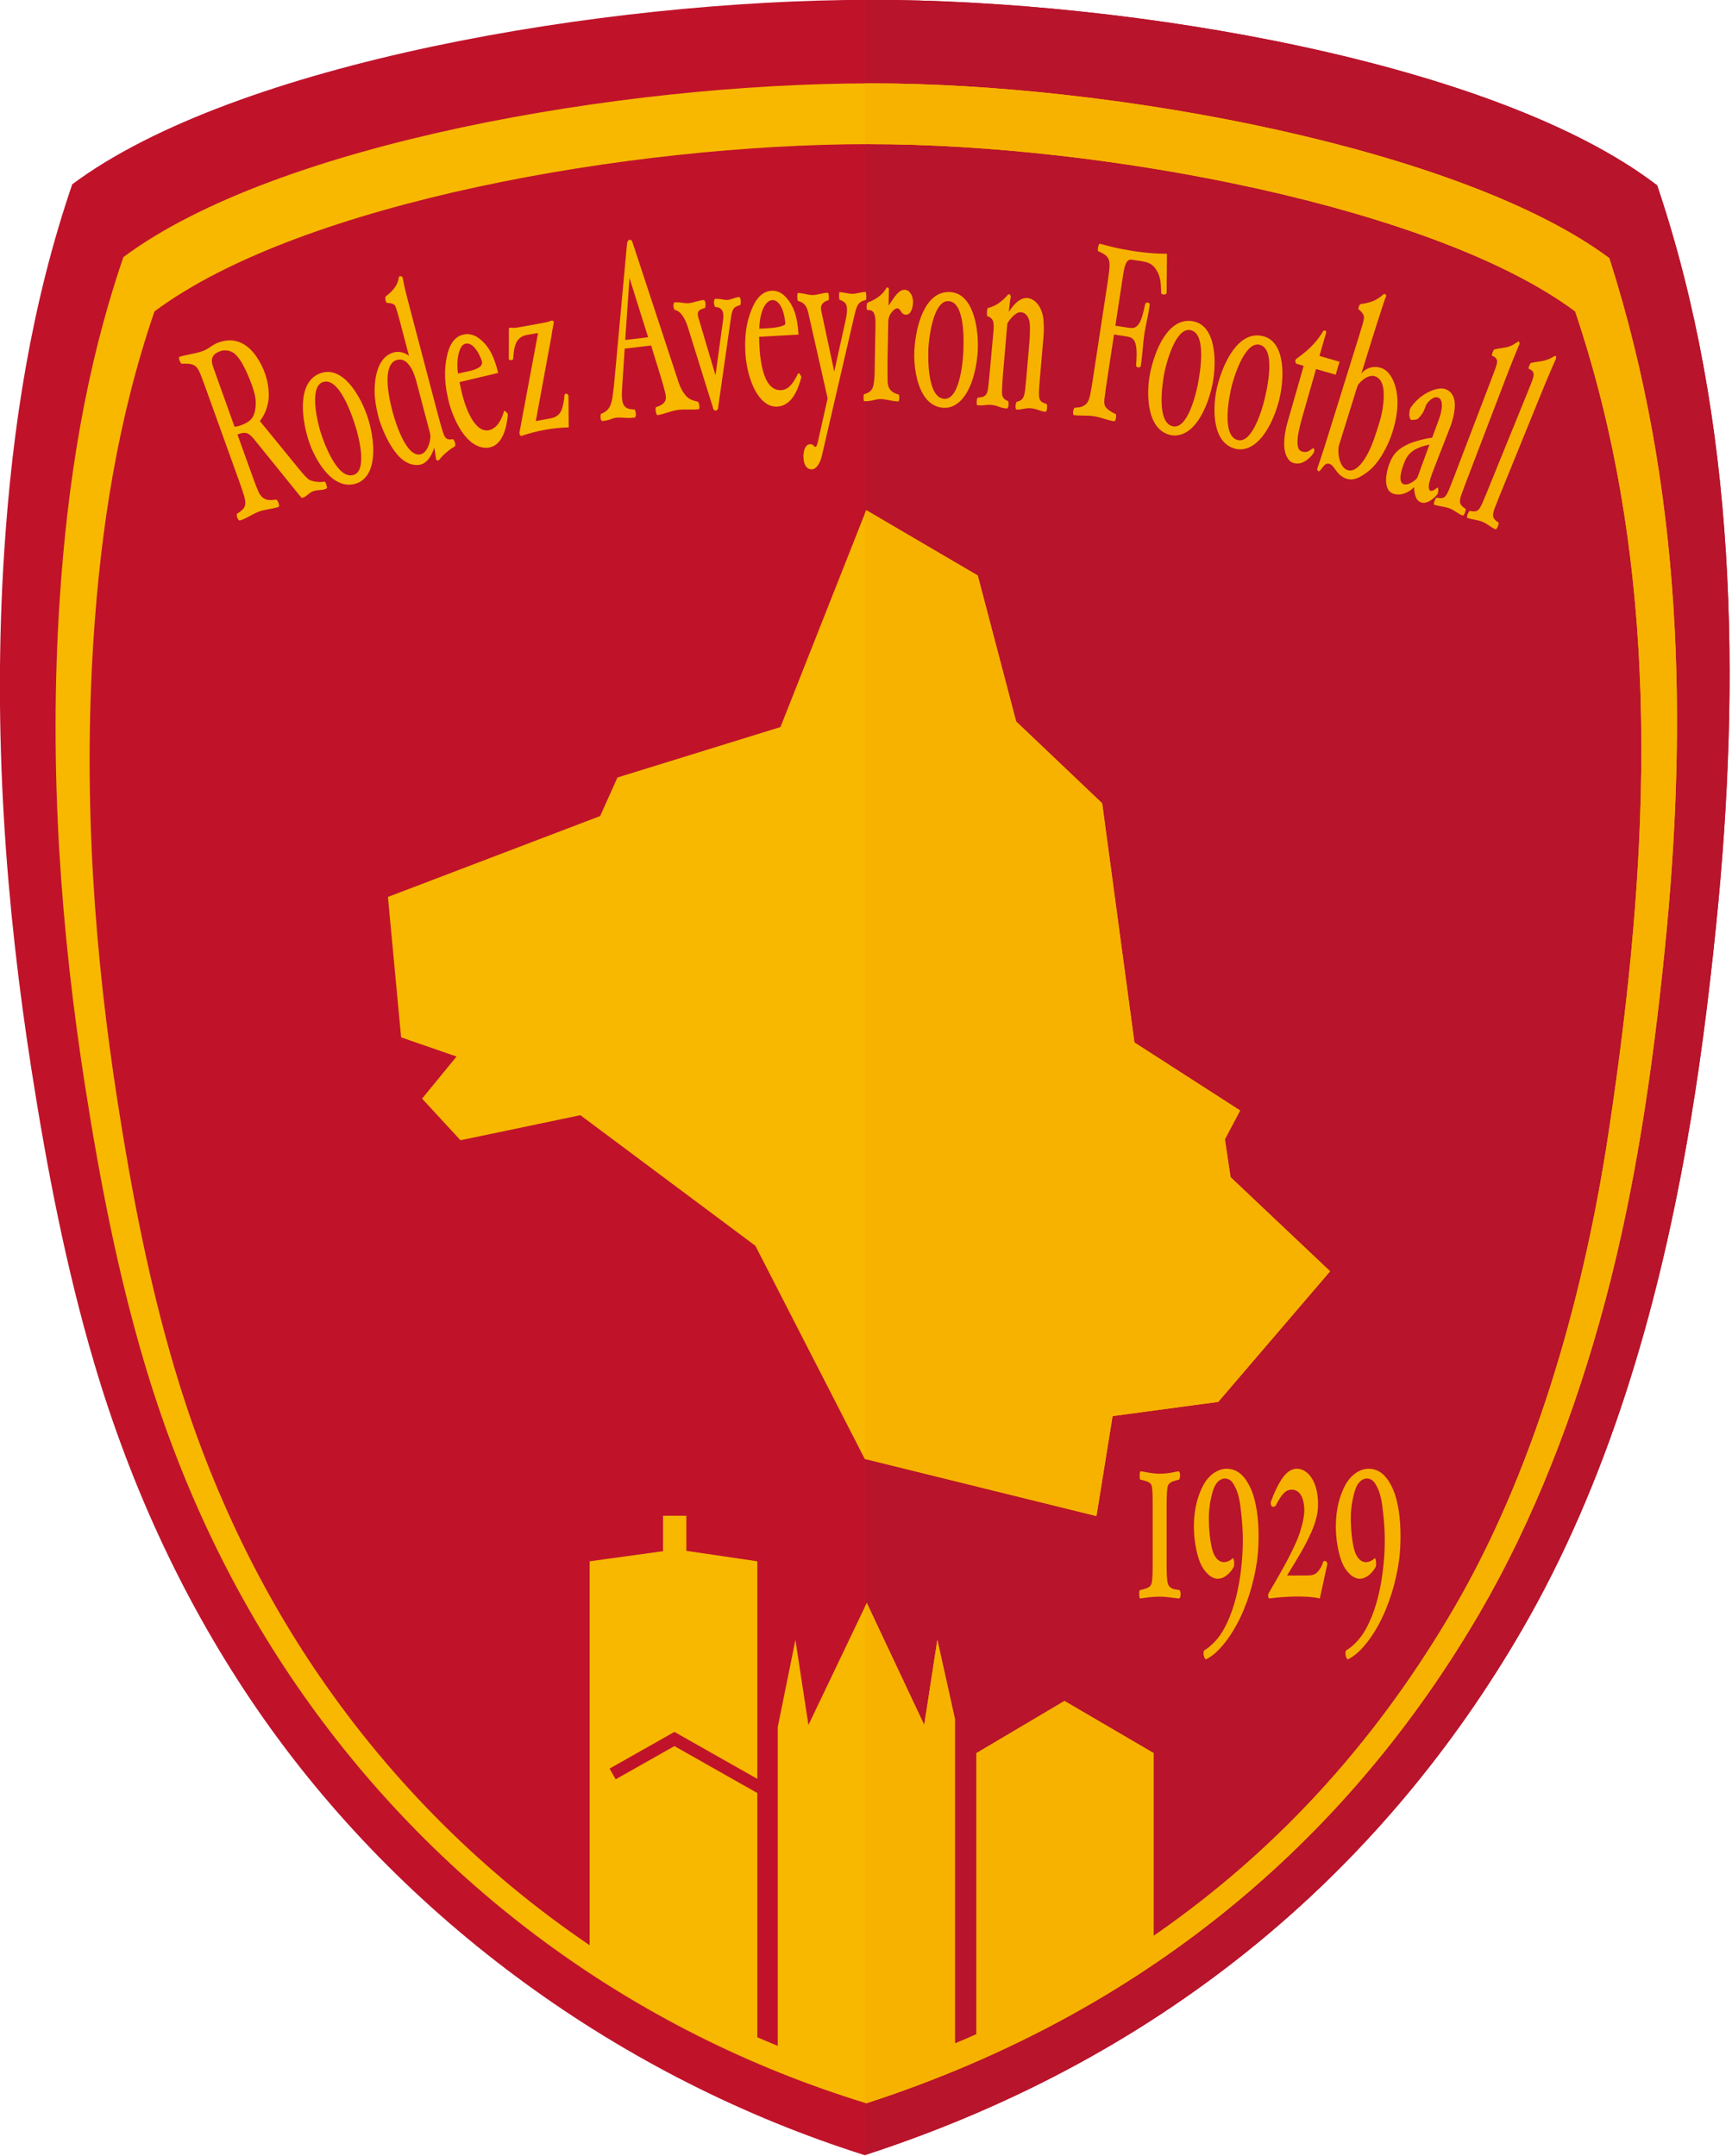 <?xml version="1.0" encoding="UTF-8" standalone="no"?>
<svg xmlns:dc="http://purl.org/dc/elements/1.1/" xmlns:cc="http://creativecommons.org/ns#" xmlns:rdf="http://www.w3.org/1999/02/22-rdf-syntax-ns#" xmlns:svg="http://www.w3.org/2000/svg" xmlns="http://www.w3.org/2000/svg" xmlns:sodipodi="http://sodipodi.sourceforge.net/DTD/sodipodi-0.dtd" xmlns:inkscape="http://www.inkscape.org/namespaces/inkscape" version="1.1" width="482" height="600" id="svg2" inkscape:version="0.91 r13725" viewBox="0 0 482 600" sodipodi:docname="Logo Rodez AF.svg">
  <defs id="defs71"/>
  <sodipodi:namedview pagecolor="#ffffff" bordercolor="#666666" borderopacity="1" objecttolerance="10" gridtolerance="10" guidetolerance="10" inkscape:pageopacity="0" inkscape:pageshadow="2" inkscape:window-width="1280" inkscape:window-height="691" id="namedview69" showgrid="false" inkscape:zoom="0.61867883" inkscape:cx="-25.631722" inkscape:cy="420.94489" inkscape:window-x="0" inkscape:window-y="1" inkscape:window-maximized="1" inkscape:current-layer="svg2"/>
  <g id="Layer1000" transform="matrix(1.058,0,0,1.058,-74.248,-145.5)">
    <path d="m 89.179,185.996 c 43.036,-32.055 139.917,-48.441 209.401,-48.515 69.483,-0.075 165.488,16.57 207.489,48.804 20.993,62.233 22.026,130.353 15.514,194.5 -1.959,19.299 -4.399,38.636 -7.795,57.783 -7.823,44.123 -20.769,88.886 -43.35,127.787 C 435.038,627.342 379.053,677.927 297.615,704.409 233.861,684.244 176.116,642.812 137.814,587.109 119.109,559.905 104.761,529.297 94.962,496.1 87.484,470.767 82.482,444.683 78.409,418.58 71.76,375.97 68.166,330.358 71.305,282.313 c 2.107,-32.241 7.102,-64.827 17.874,-96.318 z" style="fill:#c0132a;fill-rule:evenodd" id="path5" inkscape:connector-curvature="0"/>
    <path d="m 297.677,137.484 c 0.3,-8e-4 0.604,-0.004 0.903,-0.004 69.483,-0.075 165.488,16.57 207.489,48.804 20.993,62.233 22.026,130.353 15.515,194.5 -1.959,19.299 -4.399,38.636 -7.795,57.784 -7.823,44.123 -20.769,88.886 -43.35,127.787 -35.392,60.971 -91.358,111.546 -172.762,138.033 l 0,-566.904 z" style="fill:#b8142b;fill-rule:evenodd" id="path7" inkscape:connector-curvature="0"/>
    <path d="m 102.632,205.154 c 40.349,-30.027 131.18,-45.629 196.323,-45.699 65.144,-0.07 156.273,17.454 194.531,45.969 19.402,60.813 20.651,122.104 14.546,182.192 -3.134,30.852 -7.584,61.808 -15.554,91.812 -8.084,30.433 -19.189,58.409 -32.903,82.016 -33.19,57.127 -85.172,104.512 -161.524,129.318 -61.733,-18.889 -113.912,-57.7 -149.821,-109.878 -17.537,-25.482 -30.989,-54.154 -40.176,-85.249 -7.011,-23.73 -11.701,-48.164 -15.519,-72.615 -6.234,-39.913 -9.603,-82.639 -6.66,-127.644 1.975,-30.201 6.658,-60.725 16.758,-90.223 z m 122.644,343.044 19.311,-2.657 0,-9.319 6.123,0 0,9.228 18.668,2.748 0,57.223 -21.803,-12.344 -17.054,9.642 1.598,2.826 15.455,-8.738 21.804,12.345 0,64.242 c 1.782,0.771 3.574,1.525 5.376,2.259 l 0,-83.847 4.645,-22.921 3.42,22.38 15.354,-32.108 15.112,32.108 3.45,-22.38 4.614,20.757 0,85.387 c 1.911,-0.794 3.803,-1.603 5.675,-2.425 l 0,-73.956 23.148,-13.711 23.447,13.711 0,48.087 c 34.178,-23.597 59.867,-53.239 79.274,-86.666 19.746,-34.012 33.292,-77.778 40.381,-124.504 10.973,-72.323 14.825,-146.054 -8.77,-216.128 -36.579,-27.284 -123.708,-44.062 -185.993,-43.995 -62.284,0.067 -149.128,15.266 -187.706,43.995 -9.656,28.224 -14.134,57.159 -16.022,86.055 -2.814,43.061 0.408,83.941 6.368,122.13 3.651,23.395 8.135,46.773 14.838,69.479 8.784,29.752 21.645,57.185 38.413,81.567 19.155,27.853 43.152,51.723 70.876,70.523 l 0,-100.993 z" style="fill:#f8b800;fill-rule:evenodd" id="path9" inkscape:connector-curvature="0"/>
    <path d="m 275.466,328.767 -42.871,13.262 -4.551,10.14 -55.825,21.281 3.468,36.93 14.577,5.054 -9.063,11.065 10.102,10.952 31.535,-6.596 46.031,34.349 28.764,56.057 60.949,15.037 4.242,-26.297 27.796,-3.739 29.419,-34.349 -26.178,-24.75 -1.504,-9.945 4.01,-7.597 -27.796,-17.889 -8.484,-62.918 -22.628,-21.514 -10.102,-38.396 -29.338,-17.196 -22.553,57.058 z" style="fill:#f8b800;fill-rule:evenodd" id="path11" inkscape:connector-curvature="0"/>
    <g id="Layer1001">
      <path d="m 373.372,549.326 c 0,2.384 -0.06,3.97 -0.311,4.755 -0.259,0.808 -1.01,1.202 -2.144,1.477 l -0.961,0.233 c -0.111,0.195 -0.138,0.57 -0.125,1.114 0.014,0.583 0.083,0.933 0.242,1.088 1.252,-0.156 2.779,-0.491 5.124,-0.491 1.895,0 3.429,0.335 5.144,0.491 0.228,-0.156 0.366,-0.505 0.38,-1.088 0.013,-0.544 -0.083,-0.92 -0.263,-1.114 l -1.272,-0.233 c -0.973,-0.178 -1.569,-0.676 -1.812,-1.477 -0.24,-0.793 -0.332,-2.37 -0.332,-4.755 l 0,-15.883 c 0,-2.436 0.088,-4.312 0.332,-5.103 0.239,-0.775 1.129,-1.148 2.082,-1.399 l 0.885,-0.233 c 0.159,-0.298 0.256,-0.713 0.242,-1.231 -0.013,-0.493 -0.152,-0.816 -0.36,-0.972 -1.023,0.155 -2.697,0.66 -5.027,0.66 -2.095,0 -3.755,-0.504 -4.986,-0.66 -0.173,0.155 -0.242,0.48 -0.256,0.972 -0.014,0.519 0.021,0.933 0.138,1.231 l 0.671,0.156 c 1.082,0.251 2.096,0.611 2.332,1.399 0.248,0.832 0.277,2.745 0.277,5.181 l 0,15.883 z" style="fill:#f7b200;fill-rule:evenodd" id="path14" inkscape:connector-curvature="0"/>
      <path d="m 392.817,523.855 c -2.2,0 -4.599,1.507 -6.094,4.265 -1.507,2.781 -2.45,6.29 -2.509,10.582 -0.05,3.642 0.678,7.405 1.576,9.682 1.048,2.658 3.008,4.387 4.69,4.412 1.783,0.026 3.513,-1.708 4.242,-3.193 0.161,-0.327 0.139,-1.899 -0.235,-2.26 -0.432,0.416 -1.29,1.09 -2.401,1.081 -1.085,-0.008 -2.277,-0.834 -2.95,-3 -0.661,-2.127 -1.026,-6.031 -0.985,-9.013 0.04,-2.904 0.721,-5.939 1.338,-7.512 0.584,-1.488 1.728,-2.476 2.837,-2.476 1.461,0 2.124,1.041 2.673,2.094 1.149,2.202 1.381,4.604 1.664,7.044 0.591,5.108 0.56,9.773 -0.069,14.988 -0.578,4.799 -1.698,9.774 -3.747,14.032 -1.06,2.201 -2.158,3.972 -4.279,5.865 -0.588,0.525 -1.141,0.899 -1.657,1.17 -0.393,0.875 -0.033,1.978 0.416,2.396 1.797,-0.808 3.777,-2.631 5.691,-5.257 3.396,-4.66 5.71,-10.619 6.968,-16.205 0.909,-4.036 1.193,-6.658 1.238,-10.476 0.059,-4.985 -0.596,-9.678 -1.987,-12.842 -1.597,-3.634 -3.681,-5.378 -6.42,-5.378 z" style="fill:#f7b200;fill-rule:evenodd" id="path16" inkscape:connector-curvature="0"/>
      <path d="m 430.153,523.855 c -2.2,0 -4.599,1.507 -6.094,4.265 -1.507,2.781 -2.45,6.29 -2.509,10.582 -0.05,3.642 0.678,7.405 1.576,9.682 1.048,2.658 3.008,4.387 4.69,4.412 1.783,0.026 3.513,-1.708 4.242,-3.193 0.161,-0.327 0.139,-1.899 -0.235,-2.26 -0.432,0.416 -1.29,1.09 -2.401,1.081 -1.085,-0.008 -2.277,-0.834 -2.95,-3 -0.661,-2.127 -1.026,-6.031 -0.985,-9.013 0.04,-2.904 0.721,-5.939 1.338,-7.512 0.584,-1.488 1.728,-2.476 2.837,-2.476 1.461,0 2.124,1.041 2.673,2.094 1.149,2.202 1.381,4.604 1.664,7.044 0.591,5.108 0.56,9.773 -0.069,14.988 -0.578,4.799 -1.698,9.774 -3.747,14.032 -1.06,2.201 -2.158,3.972 -4.279,5.865 -0.588,0.525 -1.141,0.899 -1.657,1.17 -0.393,0.875 -0.033,1.978 0.416,2.396 1.797,-0.808 3.777,-2.631 5.691,-5.257 3.396,-4.66 5.71,-10.619 6.968,-16.205 0.909,-4.036 1.193,-6.658 1.238,-10.476 0.059,-4.985 -0.596,-9.678 -1.987,-12.842 -1.597,-3.634 -3.681,-5.378 -6.42,-5.378 z" style="fill:#f7b200;fill-rule:evenodd" id="path18" inkscape:connector-curvature="0"/>
      <path d="m 408.715,551.947 2.37,-3.905 c 3.379,-5.566 5.61,-10.197 5.767,-14.083 0.27,-6.683 -2.66,-10.105 -5.558,-10.105 -2.772,0 -4.497,3.396 -5.543,5.575 -0.45,0.936 -0.876,1.979 -1.342,3.26 0.023,0.985 0.384,1.477 1.27,0.97 1.753,-3.496 2.922,-4.378 4.417,-4.299 3.093,0.164 3.228,4.687 3.145,5.954 -0.161,2.463 -1.197,5.706 -1.961,7.467 -2.053,4.731 -5.091,9.869 -7.467,13.911 -0.161,0.609 -0.102,0.898 0.18,1.3 2.366,-0.323 4.51,-0.478 6.837,-0.526 1.631,-0.034 4.797,0.045 6.5,0.526 l 1.987,-9.083 c -0.078,-0.402 -0.22,-0.67 -0.427,-0.764 -0.238,-0.11 -0.511,-0.026 -0.701,0.233 -0.337,1.244 -0.845,1.892 -1.323,2.476 -0.557,0.681 -1.249,1.063 -2.703,1.063 -1.894,0 -3.214,0.002 -5.452,0.03 z" style="fill:#f7b200;fill-rule:evenodd" id="path20" inkscape:connector-curvature="0"/>
    </g>
    <path d="m 297.677,521.271 0,-248.698 0.342,-0.864 29.338,17.196 10.102,38.396 22.628,21.514 8.484,62.918 27.796,17.889 -4.01,7.597 1.504,9.945 26.178,24.75 -29.419,34.349 -27.796,3.739 -4.242,26.297 -60.906,-15.026 z" style="fill:#f7b200;fill-rule:evenodd" id="path22" inkscape:connector-curvature="0"/>
    <path d="m 297.677,159.462 c 0.426,-0.002 0.855,-0.005 1.278,-0.006 65.144,-0.07 156.273,17.454 194.531,45.969 19.402,60.813 20.651,122.104 14.546,182.192 -3.134,30.852 -7.584,61.808 -15.554,91.812 -8.084,30.433 -19.189,58.409 -32.903,82.016 -33.19,57.127 -85.172,104.512 -161.524,129.318 l -0.374,-0.117 0,-130.454 0.495,-1.036 15.112,32.108 3.45,-22.38 4.614,20.757 0,85.387 c 1.911,-0.794 3.803,-1.603 5.675,-2.425 l 0,-73.956 23.148,-13.711 23.447,13.711 0,48.087 c 34.178,-23.597 59.867,-53.239 79.274,-86.666 19.746,-34.012 33.292,-77.778 40.381,-124.504 10.973,-72.323 14.825,-146.054 -8.77,-216.128 -36.579,-27.284 -123.708,-44.062 -185.993,-43.995 -0.276,3e-4 -0.556,0.003 -0.833,0.004 l 0,-15.984 z" style="fill:#f7b200;fill-rule:evenodd" id="path24" inkscape:connector-curvature="0"/>
    <g id="Layer1002">
      <path d="m 280.218,225.53 c -0.288,-4.849 -1.325,-7.807 -3.566,-10.069 -0.919,-0.928 -2.021,-1.493 -3.348,-1.466 -1.811,0.037 -3.093,1.037 -4.027,2.311 -1.01,1.379 -1.833,3.553 -2.301,5.311 -0.909,3.41 -0.833,6.541 -0.738,8.678 0.114,2.56 0.84,6.696 2.529,9.852 1.357,2.534 3.329,4.452 5.812,4.33 3.925,-0.193 5.532,-4.575 6.383,-7.735 -0.037,-0.374 -0.669,-1.334 -0.85,-0.991 -1.151,2.29 -2.341,4.202 -4.299,4.384 -5.543,0.517 -5.913,-10.232 -5.96,-14.032 l 10.364,-0.574 z m -10.315,-1.538 c 0.012,-1.644 0.356,-4.123 1.204,-5.715 0.562,-1.054 1.367,-1.798 2.247,-1.821 0.891,-0.024 1.627,0.608 2.217,1.638 0.579,1.01 0.921,2.388 1.106,3.801 0.128,0.978 0.183,1.051 -0.799,1.381 -0.993,0.334 -2.216,0.481 -3.302,0.561 -0.775,0.058 -1.572,0.089 -2.672,0.155 z" style="fill:#f8b800;fill-rule:evenodd" id="path27" inkscape:connector-curvature="0"/>
      <path d="m 286.388,257.274 8.557,-36.903 c 0.327,-1.411 0.633,-2.434 1.251,-3.107 0.45,-0.49 1.217,-0.734 1.793,-0.855 0.099,-0.701 0.056,-1.391 -0.052,-2.078 -1.017,-0.048 -2.446,0.45 -3.436,0.483 -1.122,0.037 -2.85,-0.531 -3.553,-0.426 -0.083,0.764 -0.069,1.418 0.041,1.96 0.688,0.248 1.543,0.674 1.788,1.355 0.394,1.099 0.11,2.783 -0.228,4.309 l -2.934,13.259 -3.435,-16.058 c -0.429,-2.008 1.359,-2.601 1.964,-2.751 0.122,-0.547 0.081,-1.187 -0.122,-1.921 -1.37,-0.077 -2.853,0.62 -4.171,0.597 -1.238,-0.022 -2.59,-0.586 -3.863,-0.543 -0.195,0.894 -0.118,1.554 0.082,2.108 0.603,0.108 1.27,0.425 1.712,0.895 0.502,0.533 0.8,1.298 1.005,2.207 l 5.085,22.498 -2.617,11.685 c -0.217,0.968 -0.562,1.32 -0.899,0.936 -0.286,-0.326 -0.493,-0.544 -0.939,-0.564 -1.465,-0.067 -1.924,1.848 -1.911,3.21 0.025,2.602 1.103,3.312 1.966,3.402 1.297,0.134 2.369,-1.342 2.915,-3.698 z" style="fill:#f8b800;fill-rule:evenodd" id="path29" inkscape:connector-curvature="0"/>
      <path d="m 320.058,214.339 c -6.534,-0.321 -8.981,8.707 -9.367,15.26 -0.228,3.873 0.534,10.584 3.867,13.601 1.594,1.443 3.847,2.004 5.851,1.302 5.083,-1.782 6.734,-10.247 6.959,-14.794 0.277,-5.612 -1.099,-15.063 -7.31,-15.368 z m -5.649,14.387 c 0.119,-2.028 1.173,-11.993 5.123,-11.995 4.726,-0.001 4.146,11.503 4,13.987 -0.132,2.244 -1.001,11.946 -4.976,11.712 -4.584,-0.27 -4.295,-11.215 -4.148,-13.705 z" style="fill:#f7b200;fill-rule:evenodd" id="path31" inkscape:connector-curvature="0"/>
      <path d="m 300.148,237.228 c -0.112,1.303 -0.286,2.233 -0.762,2.863 -0.42,0.555 -1.089,0.864 -2.005,1.173 -0.09,0.6 -0.076,1.193 0.041,1.779 1.77,0.163 3.076,-0.587 4.41,-0.559 1.512,0.032 3.36,0.699 4.712,0.62 0.16,-0.437 0.272,-1.219 0.053,-1.782 -1.114,-0.291 -1.811,-0.728 -2.245,-1.266 -0.558,-0.692 -0.682,-1.551 -0.699,-2.483 -0.029,-1.529 -0.035,-3.062 -0.025,-4.591 l 0.198,-10.934 c 0.015,-0.809 0.33,-1.717 0.927,-2.438 0.358,-0.432 0.711,-0.79 1.264,-0.964 0.275,-0.087 0.726,0.094 0.958,0.481 0.298,0.498 0.601,1.16 1.514,1.176 1.391,0.025 1.82,-2.068 1.847,-3.336 0.026,-1.233 -0.641,-3.214 -2.206,-3.218 -1.579,-0.004 -2.631,1.789 -4.23,4.183 l 0.079,-4.143 c 0.004,-0.363 0.028,-0.66 -0.538,-0.671 -1.127,1.932 -2.57,3.03 -5.156,4.048 -0.235,0.629 -0.23,1.532 -0.024,1.899 l 0.614,0.035 c 1.452,0.082 1.621,1.91 1.588,3.744 l -0.184,10.166 c -0.044,1.406 -0.01,2.818 -0.131,4.217 z" style="fill:#f7b200;fill-rule:evenodd" id="path33" inkscape:connector-curvature="0"/>
      <path d="m 262.401,221.385 c 0.421,-2.858 0.702,-3.039 2.493,-3.64 0.219,-0.496 0.202,-1.722 -0.248,-2.094 -1.046,0.041 -2.084,0.695 -3.162,0.762 -1.078,0.067 -1.251,-0.321 -3.239,-0.27 -0.463,0.439 -0.263,1.621 0.026,2.112 1.842,0.134 2.414,1.186 2.106,3.433 l -1.996,14.547 -4.482,-15.079 c -0.604,-2.066 0.487,-2.212 1.699,-2.625 0.251,-0.499 0.24,-1.732 -0.248,-2.094 -1.203,0.024 -2.675,0.72 -4.038,0.835 -1.297,0.11 -2.464,-0.41 -3.872,-0.164 -0.223,0.822 -0.172,1.304 0.198,1.937 1.59,0.202 2.783,2.407 3.42,4.373 l 6.762,21.676 c 0.197,0.631 1.121,0.523 1.216,-0.144 l 3.367,-23.567 z" style="fill:#f8b800;fill-rule:evenodd" id="path35" inkscape:connector-curvature="0"/>
      <path d="m 335.142,222.624 c 0.508,-0.95 2.153,-3.101 3.587,-2.977 1.317,0.113 2.034,1.335 2.257,2.565 0.23,1.26 0.055,4.221 -0.047,5.406 l -0.797,9.265 c -0.111,1.287 -0.216,2.305 -0.309,3.099 -0.094,0.801 -0.265,2.011 -0.875,2.59 -0.355,0.337 -0.941,0.578 -1.39,0.655 -0.262,0.448 -0.433,1.562 -0.1,2.001 1.053,0.223 2.267,-0.45 3.885,-0.31 1.784,0.154 2.47,0.871 3.901,0.926 0.403,-0.376 0.43,-1.556 0.248,-2.043 -0.979,-0.343 -1.835,-0.58 -1.985,-1.822 -0.055,-0.455 -0.082,-0.87 -0.042,-1.684 0.04,-0.803 0.114,-1.81 0.225,-3.106 l 0.943,-10.952 c 0.159,-1.849 0.122,-3.495 -0.038,-4.95 -0.164,-1.489 -0.917,-3.642 -2.453,-4.704 -0.97,-0.671 -1.97,-0.88 -3.084,-0.452 -1.12,0.431 -2.284,1.497 -3.539,3.446 l 0.229,-2.136 c 0.063,-0.587 0.19,-1.229 0.285,-1.909 -0.023,-0.156 -0.071,-0.288 -0.134,-0.403 -0.066,-0.12 -0.374,-0.21 -0.5,-0.221 -1.073,1.249 -1.649,1.729 -2.546,2.362 -0.792,0.558 -1.678,0.969 -2.91,1.308 -0.216,0.716 -0.241,1.402 -0.118,2.086 1.882,0.605 1.845,1.962 1.613,4.518 l -0.99,10.867 c -0.117,1.292 -0.212,2.291 -0.309,3.099 -0.091,0.756 -0.191,1.618 -0.638,2.196 -0.268,0.347 -0.712,0.587 -1.212,0.654 l -0.97,0.13 c -0.099,0.169 -0.171,0.391 -0.214,0.67 -0.044,0.28 -0.058,0.512 -0.043,0.772 0.015,0.261 0.07,0.445 0.157,0.559 1.699,0.167 2.301,-0.253 3.867,-0.079 1.808,0.2 2.096,0.847 4.025,0.921 0.406,-0.378 0.424,-1.439 0.239,-1.935 -1.702,-0.62 -1.686,-1.732 -1.601,-3.198 0.046,-0.795 0.092,-2.193 0.204,-3.488 l 1.182,-13.727 z" style="fill:#f7b200;fill-rule:evenodd" id="path37" inkscape:connector-curvature="0"/>
      <path d="m 241.446,228.396 2.709,8.795 c 0.355,1.153 0.658,2.314 0.959,3.473 0.289,1.114 0.28,1.8 -0.003,2.378 -0.322,0.656 -1.102,1.202 -2.398,1.572 -0.196,0.479 -0.037,1.757 0.373,2.125 1.985,-0.333 3.596,-1.177 5.596,-1.416 1.533,-0.183 3.611,0.038 5.35,-0.166 0.076,-0.129 0.119,-0.309 0.118,-0.548 0,-0.43 -0.105,-1.075 -0.394,-1.425 -1.111,-0.227 -2.085,-0.562 -2.776,-1.174 -1.01,-0.896 -1.865,-2.559 -2.311,-3.915 l -12.172,-36.976 c -0.271,-0.825 -1.279,-0.709 -1.385,0.446 l -3.13,34.036 c -0.151,1.651 -0.4,4.543 -0.719,6.518 -0.35,2.169 -0.925,3.477 -3.037,4.283 -0.161,0.523 -0.15,1.442 0.262,1.866 2.217,-0.153 2.593,-0.761 3.876,-0.89 1.371,-0.138 2.925,0.276 4.859,-0.046 0.385,-0.456 0.179,-1.696 -0.118,-2.101 -2.072,-0.021 -3.028,-0.595 -3.289,-2.629 -0.128,-0.996 -0.056,-2.119 0.017,-3.25 l 0.656,-10.124 6.957,-0.832 z m -6.819,-1.446 1.127,-16.325 4.903,15.604 -6.031,0.721 z" style="fill:#f8b800;fill-rule:evenodd" id="path39" inkscape:connector-curvature="0"/>
    </g>
    <g id="Layer1003">
      <path d="m 201.215,235.613 c -1.147,-4.72 -2.695,-7.447 -5.302,-9.273 -1.069,-0.749 -2.433,-1.101 -3.734,-0.839 -1.775,0.359 -2.859,1.572 -3.55,2.991 -0.748,1.537 -1.171,3.822 -1.319,5.636 -0.287,3.517 0.346,6.585 0.82,8.671 0.568,2.498 2.019,6.439 4.244,9.244 1.786,2.252 4.239,3.692 6.666,3.158 3.417,-0.751 4.452,-5.42 4.727,-8.681 -0.103,-0.361 -0.896,-1.193 -1.013,-0.824 -0.724,2.458 -1.822,4.315 -3.695,4.912 -2.007,0.639 -3.734,-0.972 -5.034,-3.301 -1.671,-2.996 -2.549,-6.946 -2.966,-9.282 l 10.156,-2.413 z m -10.559,0.166 c -0.281,-1.62 -0.252,-4.022 0.299,-5.739 0.365,-1.137 0.85,-1.945 1.71,-2.125 0.873,-0.182 1.708,0.308 2.473,1.217 0.923,1.097 1.639,2.743 1.811,3.501 0.317,1.399 -1.641,2.121 -3.33,2.493 l -2.964,0.654 z" style="fill:#f8b800;fill-rule:evenodd" id="path42" inkscape:connector-curvature="0"/>
      <path d="m 154.676,235.63 c -6.228,2.004 -5.333,11.315 -3.383,17.583 1.153,3.705 4.233,9.715 8.416,11.363 2.001,0.788 4.306,0.519 5.934,-0.846 4.128,-3.46 2.687,-11.964 1.294,-16.298 -1.72,-5.349 -6.341,-13.708 -12.261,-11.803 z m -0.211,15.455 c -0.604,-1.94 -3.132,-11.637 0.564,-13.031 4.422,-1.668 7.937,9.302 8.677,11.678 0.668,2.147 3.277,11.531 -0.525,12.714 -4.384,1.364 -7.974,-8.979 -8.716,-11.361 z" style="fill:#f8b800;fill-rule:evenodd" id="path44" inkscape:connector-curvature="0"/>
      <path d="m 133.115,264.171 c 0.609,1.691 0.956,2.744 1.253,3.732 0.831,2.769 0.146,3.455 -1.891,4.793 -0.135,0.522 0.194,1.51 0.713,1.752 1.721,-0.441 3.373,-1.743 5.177,-2.387 1.642,-0.587 3.319,-0.618 5.14,-1.21 0.242,-0.508 -0.222,-1.561 -0.603,-1.907 -1.798,0.204 -3.64,0.526 -4.868,-2.362 -0.405,-0.953 -0.802,-1.978 -1.412,-3.675 l -3.994,-11.099 c 0.664,-0.276 1.507,-0.512 2.215,-0.403 0.865,0.134 1.67,1.036 2.173,1.657 l 12.215,15.102 c 0.224,0.277 0.386,0.361 0.679,0.248 1.147,-0.444 1.492,-1.268 2.663,-1.69 1.35,-0.486 2.707,-0.092 3.616,-0.803 -0.023,-0.415 -0.25,-1.445 -0.586,-1.717 -1.492,0.339 -3.809,-0.124 -4.396,-0.695 -0.269,-0.262 -1.056,-0.998 -1.685,-1.769 l -11.004,-13.473 c 0.933,-1.058 2.408,-3.74 2.354,-7.019 -0.058,-3.555 -1.186,-6.84 -3.152,-9.772 -2.154,-3.211 -5.127,-5.053 -8.847,-4.22 -3.041,0.681 -3.22,1.951 -5.895,2.794 -1.649,0.52 -4.215,0.862 -5.667,1.365 -0.055,0.154 -0.063,0.343 -0.014,0.579 0.05,0.236 0.113,0.429 0.222,0.656 0.115,0.237 0.245,0.412 0.39,0.543 0.42,-0.011 1.048,-0.02 1.666,0.007 2.442,0.109 2.876,1.597 3.627,3.524 0.362,0.928 0.818,2.176 1.372,3.717 l 8.538,23.73 z m -6.614,-29.397 c -0.117,-0.326 -0.222,-0.627 -0.313,-0.889 -0.478,-1.384 -0.506,-2.712 1.072,-3.615 1.478,-0.846 3.123,-0.774 4.392,0.111 1.474,1.029 2.841,3.682 3.808,5.97 0.7,1.657 1.377,3.387 1.765,5.147 0.337,1.527 0.293,3.031 -0.062,4.46 -0.469,1.882 -1.735,2.75 -3.534,3.397 -0.217,0.078 -1.196,0.409 -1.764,0.415 l -5.365,-14.997 z" style="fill:#f8b800;fill-rule:evenodd" id="path46" inkscape:connector-curvature="0"/>
      <path d="m 178.497,220.518 c -0.25,-0.948 -0.513,-1.973 -0.803,-3.094 -0.588,-2.281 -1.172,-4.395 -1.608,-6.909 -0.039,-0.224 -0.923,-0.693 -1.023,0.052 -0.338,2.513 -2.294,4 -3.438,4.952 -0.27,0.225 0.035,1.659 0.328,1.671 1.724,0.076 2.056,0.501 2.24,0.941 0.142,0.339 0.353,0.948 0.535,1.596 0.179,0.636 0.425,1.515 0.702,2.568 l 2.326,8.826 c -1.123,-0.899 -2.609,-1.212 -3.798,-0.952 -1.897,0.415 -3.284,1.788 -4.146,3.809 -0.761,1.784 -1.11,4.091 -1.104,6.454 0.005,1.944 0.387,4.358 1,6.681 0.648,2.459 2.652,7.671 5.565,10.612 1.634,1.649 3.717,2.468 5.616,1.972 1.807,-0.472 3.129,-2.836 3.459,-4.466 0.291,1.159 0.41,2.121 0.559,3.197 0.119,0.254 0.636,0.327 0.916,-0.087 0.726,-1.074 2.859,-2.839 3.995,-3.381 0.274,-0.512 -0.052,-1.552 -0.467,-1.916 -1.676,0.28 -2.142,-0.193 -2.696,-1.934 -0.361,-1.136 -0.848,-2.857 -1.362,-4.806 l -6.796,-25.785 z m 4.79,30.945 c 0.413,1.568 -0.537,4.99 -2.349,5.528 -3.912,1.162 -6.87,-8.765 -7.535,-11.286 -0.805,-3.056 -1.953,-8.375 -0.822,-11.45 0.373,-1.014 1.005,-1.784 1.98,-2.041 1.686,-0.444 2.623,0.495 3.405,1.571 0.871,1.198 1.423,2.889 1.794,4.297 l 3.527,13.38 z" style="fill:#f8b800;fill-rule:evenodd" id="path48" inkscape:connector-curvature="0"/>
      <path d="m 219.763,249.943 -0.055,-8.338 c -0.215,-0.492 -0.76,-0.844 -1.052,-0.178 -0.071,1.235 -0.341,2.848 -0.788,3.992 -0.291,0.743 -0.799,1.232 -1.306,1.573 -0.502,0.338 -1.111,0.505 -1.758,0.621 l -3.691,0.659 4.029,-21.867 c 0.216,-1.415 0.436,-2.676 0.653,-3.785 0.214,-0.567 -0.143,-0.669 -0.425,-0.809 -0.27,0.123 -0.595,0.231 -0.973,0.337 -0.372,0.104 -0.818,0.21 -1.337,0.304 l -6.463,1.172 c -0.619,0.112 -1.496,0.191 -1.915,0.112 -0.312,-0.059 -0.653,-0.034 -0.653,0.333 l -0.017,7.938 c 0.156,0.31 0.915,0.314 1.133,0.023 0.048,-0.464 0.052,-0.702 0.111,-1.271 0.235,-2.279 0.673,-4.659 3.64,-5.163 l 2.811,-0.478 -4.902,26.217 c 0.007,0.22 0.048,0.41 0.136,0.566 0.088,0.156 0.187,0.261 0.302,0.314 2.2,-0.726 4.218,-1.283 6.386,-1.655 2.101,-0.361 4.108,-0.58 6.134,-0.615 z" style="fill:#f8b800;fill-rule:evenodd" id="path50" inkscape:connector-curvature="0"/>
    </g>
    <g id="Layer1004">
      <path d="m 384.006,222.033 c -6.431,-1.203 -10.078,7.41 -11.348,13.85 -0.751,3.807 -0.905,10.558 1.989,14 1.384,1.646 3.54,2.507 5.621,2.083 5.277,-1.077 8.06,-9.24 8.899,-13.715 1.035,-5.522 0.952,-15.073 -5.16,-16.217 z m -7.546,13.489 c 0.393,-1.993 2.787,-11.724 6.701,-11.19 4.683,0.639 2.549,11.959 2.068,14.4 -0.434,2.206 -2.61,11.7 -6.517,10.93 -4.505,-0.888 -2.736,-11.693 -2.253,-14.141 z" style="fill:#f7b200;fill-rule:evenodd" id="path53" inkscape:connector-curvature="0"/>
      <path d="m 402.312,225.922 c -6.369,-1.494 -10.404,6.945 -11.965,13.321 -0.923,3.768 -1.383,10.507 1.351,14.076 1.308,1.707 3.422,2.665 5.52,2.335 5.321,-0.837 8.472,-8.865 9.512,-13.297 1.284,-5.47 1.635,-15.015 -4.419,-16.435 z m -8.15,13.133 c 0.483,-1.973 3.317,-11.585 7.202,-10.874 4.649,0.851 2.004,12.062 1.413,14.479 -0.534,2.184 -3.138,11.57 -7.006,10.623 -4.46,-1.092 -2.202,-11.805 -1.609,-14.228 z" style="fill:#f7b200;fill-rule:evenodd" id="path55" inkscape:connector-curvature="0"/>
      <path d="m 359.386,201.609 c -0.371,0.477 -0.514,1.452 -0.431,1.945 1.831,0.805 3.022,1.435 3.061,3.423 0.011,0.555 0.005,0.992 -0.102,1.923 -0.107,0.931 -0.271,2.122 -0.488,3.543 l -3.798,24.891 c -0.27,1.772 -0.511,3.171 -0.723,4.178 -0.311,1.476 -0.816,2.201 -1.493,2.635 -0.463,0.297 -0.956,0.497 -1.729,0.561 l -0.883,0.073 c -0.307,0.412 -0.55,1.473 -0.214,1.924 1.597,0.235 3.598,0.027 5.21,0.272 1.946,0.295 3.464,1.059 5.509,1.363 0.455,-0.33 0.54,-1.416 0.369,-1.9 -0.899,-0.366 -1.756,-0.94 -2.289,-1.413 -1.096,-0.973 -0.714,-2.28 -0.554,-3.61 0.11,-0.913 0.267,-2.098 0.484,-3.521 l 1.888,-12.377 2.679,0.397 c 0.833,0.123 0.882,0.153 1.399,0.283 0.75,0.189 1.224,0.719 1.504,1.502 0.614,1.724 0.296,4.661 0.219,6.035 0.06,0.171 0.222,0.309 0.366,0.379 0.141,0.068 0.307,0.084 0.468,0.048 0.157,-0.034 0.292,-0.14 0.391,-0.31 0.462,-2.832 0.531,-5.462 0.907,-8.116 0.388,-2.739 1.124,-5.268 1.473,-8.202 -0.047,-0.169 -0.141,-0.287 -0.287,-0.367 -0.146,-0.08 -0.312,-0.097 -0.465,-0.071 -0.153,0.025 -0.301,0.116 -0.409,0.261 -0.272,0.992 -0.553,2.757 -1.12,4.188 -0.47,1.185 -1.136,2.141 -2.157,2.235 -0.737,0.068 -1.403,-0.081 -2.258,-0.215 l -2.355,-0.37 2.03,-13.309 c 0.094,-0.616 0.305,-2.107 0.767,-3.093 0.316,-0.674 0.788,-1.064 1.474,-0.964 l 1.823,0.266 c 2.363,0.344 3.718,0.62 4.93,2.837 0.792,1.449 0.978,2.805 1.024,5.743 0.331,0.45 1.187,0.451 1.44,-0.058 l 0.073,-9.951 c 0.004,-0.509 -0.013,-0.403 -0.54,-0.405 -3.752,-0.014 -7.773,-0.541 -11.572,-1.281 -1.921,-0.374 -3.878,-0.927 -5.623,-1.373 z" style="fill:#f7b200;fill-rule:evenodd" id="path57" inkscape:connector-curvature="0"/>
      <path d="m 421.509,236.095 1.016,-3.43 -5.287,-1.512 1.8,-6.243 c -0.073,-0.424 -0.283,-0.564 -0.753,-0.368 -1.272,2.04 -2.954,4.447 -7.051,7.314 -0.465,0.326 -0.384,0.888 -0.154,1.312 l 2.011,0.594 -4.304,15.044 c -0.581,2.032 -1.399,6.182 -0.222,8.679 0.376,0.797 0.904,1.52 1.785,1.798 1.022,0.323 1.947,0.172 2.834,-0.301 0.964,-0.514 1.831,-1.3 2.441,-2.206 0.473,-0.702 0.225,-1.636 -0.162,-1.304 -1.05,0.778 -1.711,1.222 -2.986,0.756 -1.679,-0.614 -0.837,-4.587 -0.551,-5.875 0.222,-0.999 0.484,-2.022 0.8,-3.128 l 3.613,-12.63 5.17,1.498 z" style="fill:#f7b200;fill-rule:evenodd" id="path59" inkscape:connector-curvature="0"/>
      <path d="m 431.384,225.751 c 0.317,-1.017 0.672,-2.117 1.046,-3.314 0.374,-1.197 0.761,-2.376 1.146,-3.549 0.386,-1.173 0.823,-2.607 1.217,-3.505 0.114,-0.261 -0.389,-0.739 -0.722,-0.437 -1.616,1.468 -3.309,2.221 -6.018,2.571 -0.346,0.045 -0.71,1.295 -0.486,1.429 0.477,0.286 1.501,1.261 1.389,2.295 -0.043,0.396 -0.192,0.96 -0.396,1.665 -0.2,0.694 -0.482,1.635 -0.835,2.771 l -8.923,28.649 c -0.202,0.65 -0.43,1.342 -0.66,2.052 -0.233,0.721 -0.464,1.403 -0.678,2.046 -0.214,0.643 -0.396,1.183 -0.545,1.619 -0.149,0.435 -0.237,0.687 -0.26,0.768 -0.033,0.117 -0.018,0.236 0.03,0.365 0.048,0.128 0.217,0.238 0.296,0.27 0.054,0.022 0.107,0.026 0.147,0.033 0.045,0.008 0.088,0.002 0.136,-0.021 0.192,-0.22 1.166,-1.486 1.379,-1.667 0.758,-0.648 1.611,-0.171 2.001,0.251 0.573,0.62 0.979,1.416 1.697,2.139 0.46,0.463 1.124,0.933 1.799,1.192 1.983,0.76 3.815,-0.258 5.806,-1.763 2.981,-2.255 5.391,-6.913 6.479,-10.393 1.004,-3.214 1.601,-6.456 1.221,-9.826 -0.331,-2.933 -1.672,-6.076 -3.924,-6.982 -2.397,-0.965 -4.692,0.202 -5.487,1.446 l 3.147,-10.104 z m -5.099,16.371 c 0.245,-0.786 0.813,-2.743 1.028,-3.189 0.451,-0.937 2.767,-3.108 4.629,-2.402 2.406,0.913 2.514,4.561 1.905,8.549 -0.416,2.727 -1.531,5.688 -1.92,6.943 -0.386,1.245 -1.343,3.873 -2.666,6.01 -1.282,2.072 -2.975,3.743 -4.689,3.127 -2.232,-0.802 -2.658,-5.002 -2.194,-6.491 l 3.908,-12.546 z" style="fill:#f7b200;fill-rule:evenodd" id="path61" inkscape:connector-curvature="0"/>
      <path d="m 451.579,249.983 c 0.769,-1.988 1.115,-3.704 1.23,-5.08 0.198,-2.202 -0.34,-4.287 -2.473,-5.037 -1.563,-0.549 -3.775,0.373 -5.263,1.242 -0.608,0.358 -1.137,0.733 -1.591,1.135 -0.632,0.569 -1.149,1.09 -1.548,1.575 -0.394,0.488 -0.822,1.025 -0.917,1.456 -0.398,1.804 0.146,2.801 0.463,2.717 0.319,-0.013 1.093,-0.078 1.408,-0.169 0.467,-0.15 1.313,-1.393 1.411,-1.533 0.251,-0.347 0.456,-0.852 0.722,-1.477 0.136,-0.301 0.192,-0.633 0.358,-0.907 0.367,-0.604 0.885,-1.075 1.231,-1.344 0.645,-0.501 1.219,-0.645 1.776,-0.483 1.462,0.426 1.062,2.925 0.794,4.074 -0.119,0.508 -0.33,1.172 -0.564,1.81 l -1.726,4.691 c -2.023,0.219 -4.853,1.045 -6.139,1.618 -2.636,1.173 -4.173,2.564 -5.165,5.352 -0.422,1.161 -0.678,2.279 -0.783,3.374 -0.104,1.096 -0.009,2.049 0.292,2.864 0.298,0.807 0.931,1.346 1.735,1.573 2.042,0.576 4.087,-0.49 5.309,-1.787 0.008,1.374 0.327,2.495 0.636,3.021 0.407,0.693 1.093,1.126 1.853,1.127 1.479,0.001 3.011,-1.48 3.672,-2.307 0.132,-0.249 0.334,-1.234 0.085,-1.749 -0.751,0.496 -1.118,0.817 -1.607,0.892 -0.489,0.075 -0.841,-0.266 -0.773,-1.314 0.072,-1.111 0.682,-2.814 1.455,-4.775 l 4.119,-10.562 z m -8.533,13.035 c -0.157,0.62 -2.409,2.321 -3.667,1.868 -1.594,-0.627 -0.488,-3.909 -0.006,-5.235 0.357,-0.965 0.726,-1.725 1.125,-2.245 1.611,-2.098 3.995,-2.508 5.676,-2.952 l -3.128,8.564 z" style="fill:#f7b200;fill-rule:evenodd" id="path63" inkscape:connector-curvature="0"/>
      <path d="m 461.269,267.062 c -0.459,1.129 -0.84,2.039 -1.154,2.736 -0.94,2.091 -1.358,2.509 -3.364,2.1 -0.352,0.331 -0.832,1.329 -0.666,1.81 1.067,0.472 2.736,0.539 4.032,1.066 1.296,0.527 2.357,1.571 3.487,1.992 0.455,-0.229 0.809,-1.278 0.787,-1.761 -1.774,-1.106 -1.738,-1.928 -1.024,-3.885 0.263,-0.718 0.624,-1.636 1.083,-2.765 l 11.094,-27.277 c 0.367,-0.903 0.77,-1.876 1.208,-2.941 0.856,-2.077 1.851,-4.321 2.747,-6.38 0.032,-0.183 -0.02,-0.807 -0.365,-0.606 -0.788,0.46 -1.307,0.743 -2.055,1.01 -1.343,0.48 -2.633,0.456 -4.195,0.827 -0.291,0.069 -0.747,1.464 -0.617,1.517 1.043,0.422 1.535,1.019 1.247,2.125 -0.099,0.378 -0.259,0.875 -0.497,1.496 -0.242,0.631 -0.594,1.503 -1.007,2.519 l -10.744,26.415 z" style="fill:#f7b200;fill-rule:evenodd" id="path65" inkscape:connector-curvature="0"/>
      <path d="m 452.435,263.505 c -0.434,1.137 -0.798,2.057 -1.096,2.76 -0.895,2.111 -1.305,2.537 -3.32,2.17 -0.345,0.338 -0.804,1.346 -0.627,1.824 1.077,0.45 2.746,0.481 4.054,0.981 1.307,0.5 2.389,1.522 3.528,1.919 0.45,-0.238 0.782,-1.295 0.75,-1.777 -1.796,-1.069 -1.779,-1.892 -1.105,-3.862 0.247,-0.723 0.59,-1.649 1.025,-2.787 l 10.46,-27.353 c 0.348,-0.911 0.731,-1.892 1.146,-2.966 0.811,-2.095 1.76,-4.358 2.613,-6.436 0.028,-0.183 -0.037,-0.806 -0.377,-0.598 -0.778,0.476 -1.357,0.918 -2.098,1.2 -1.331,0.507 -2.602,0.465 -4.154,0.868 -0.289,0.075 -0.756,1.58 -0.626,1.629 1.051,0.402 1.556,0.987 1.291,2.099 -0.091,0.379 -0.24,0.882 -0.465,1.506 -0.229,0.635 -0.563,1.517 -0.954,2.539 l -10.045,26.284 z" style="fill:#f7b200;fill-rule:evenodd" id="path67" inkscape:connector-curvature="0"/>
    </g>
  </g>
</svg>